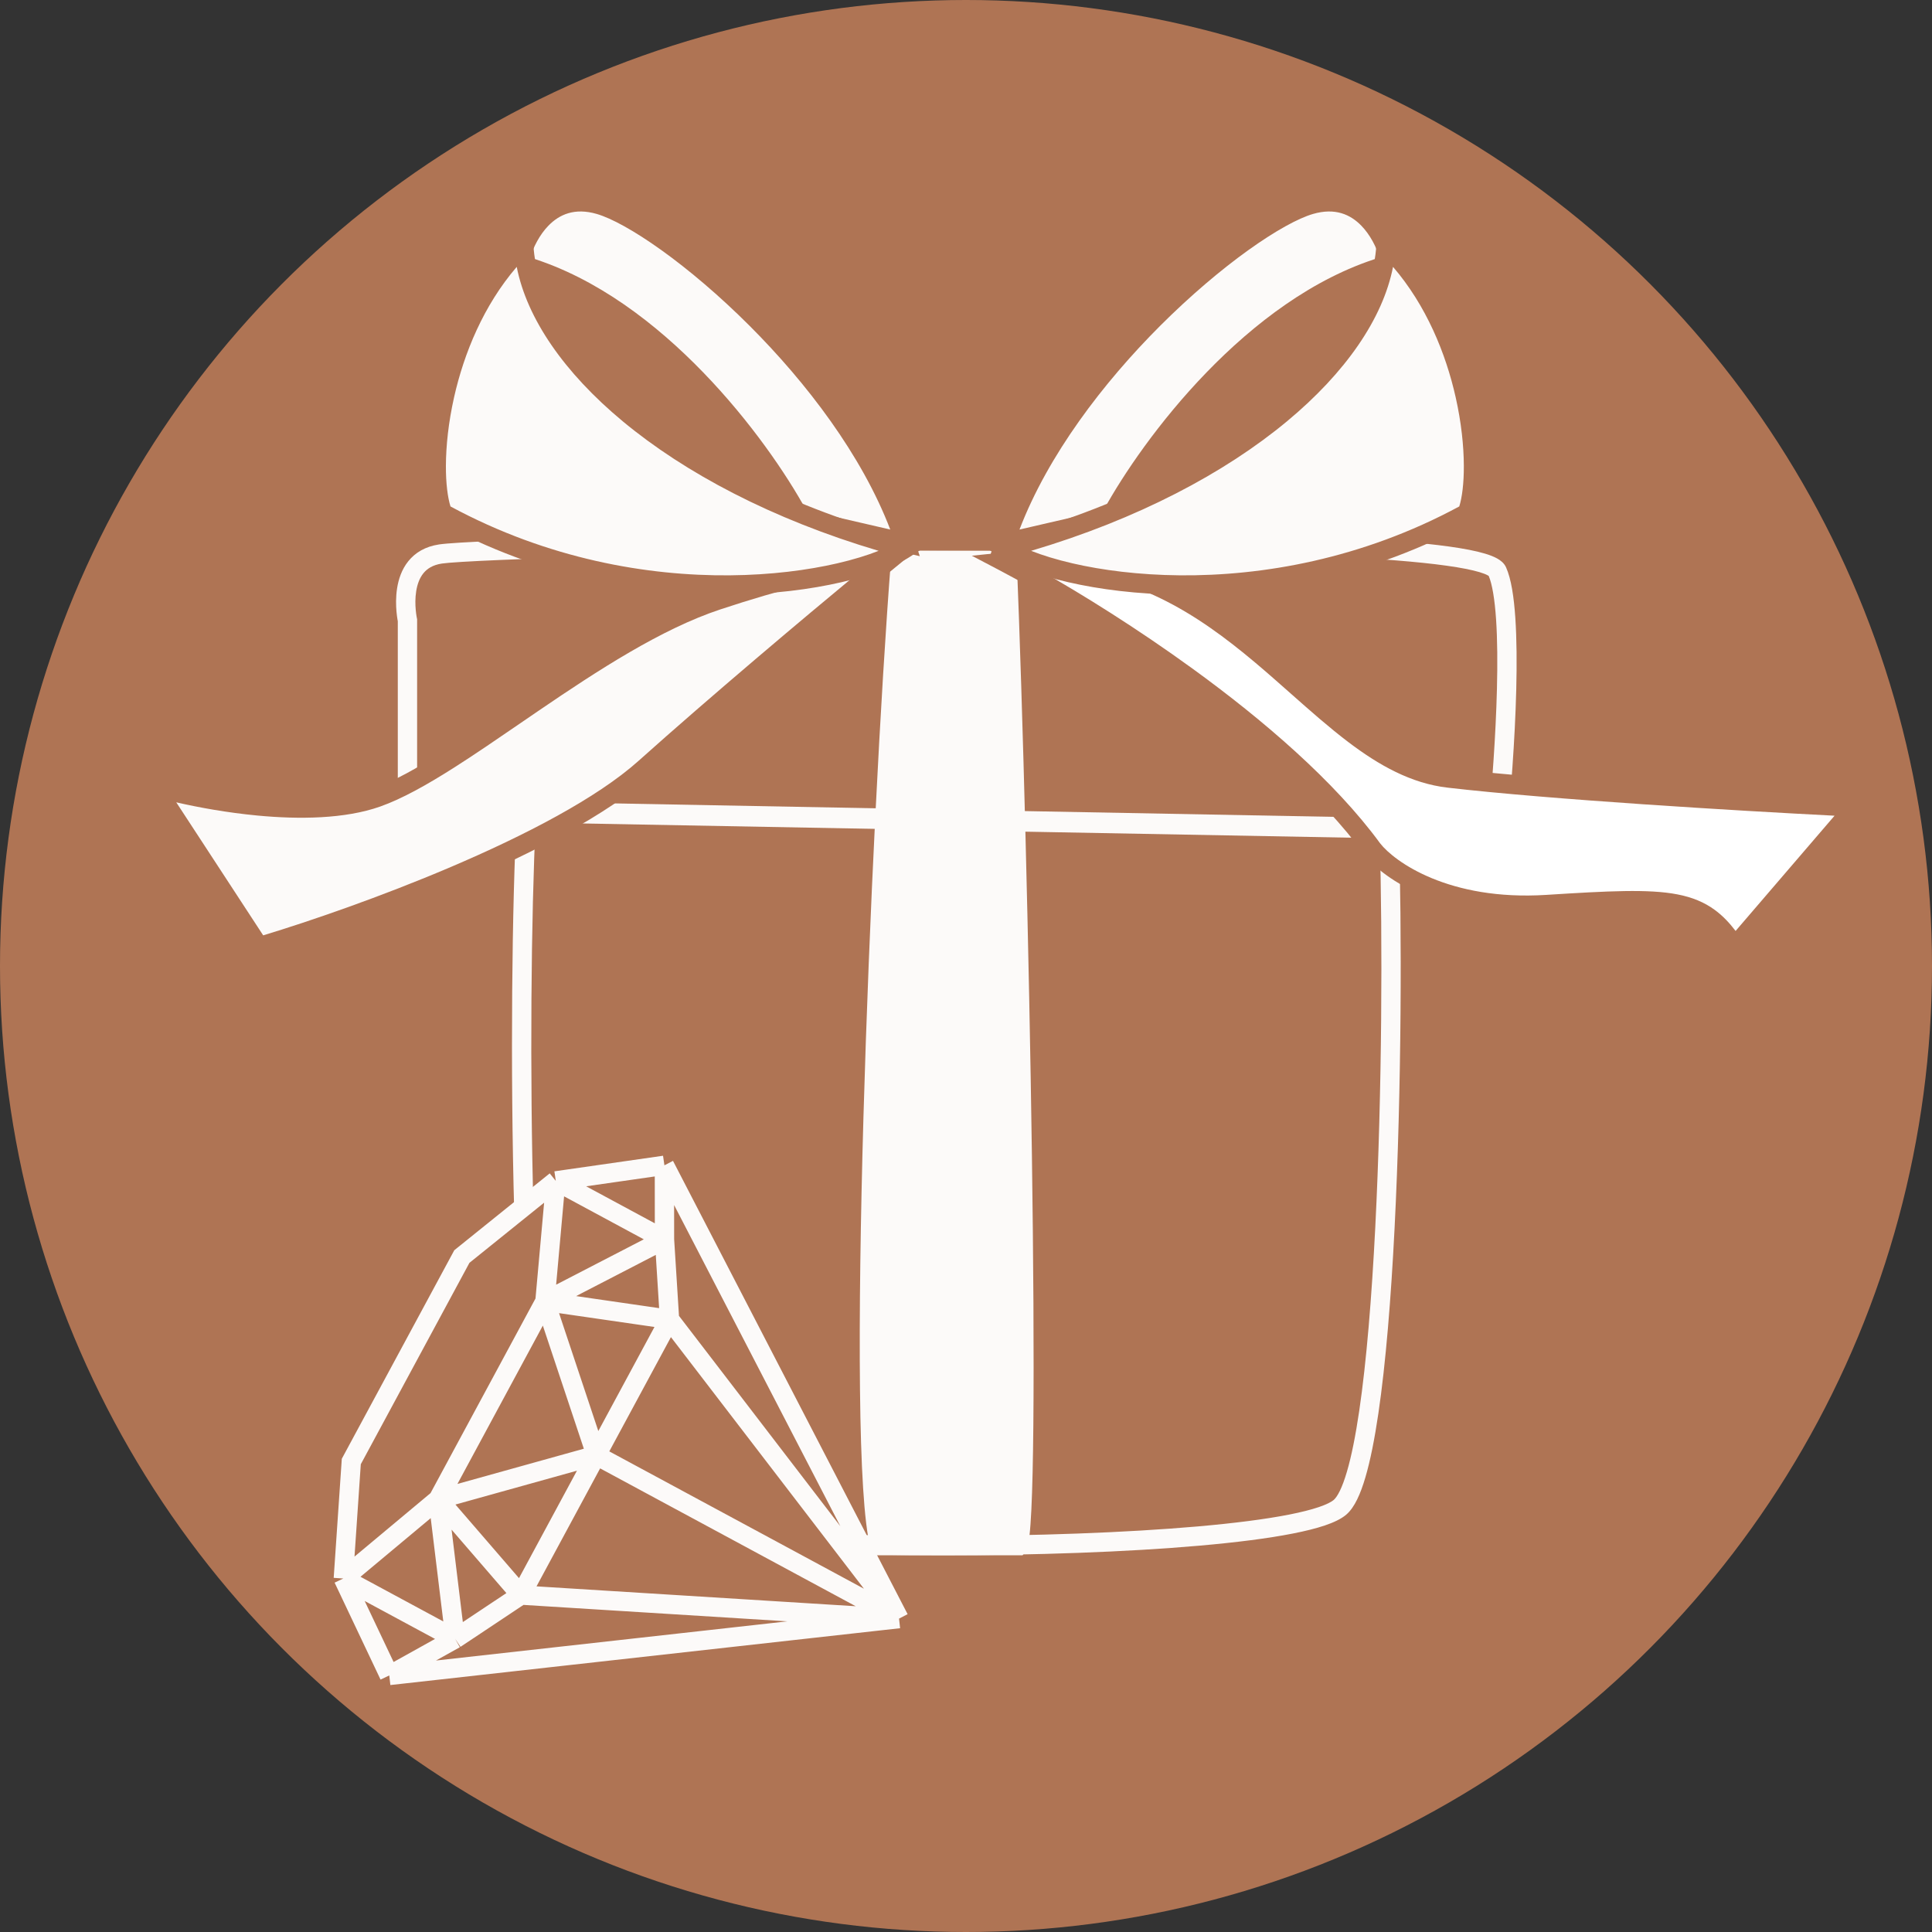 <?xml version="1.0" encoding="UTF-8"?> <svg xmlns="http://www.w3.org/2000/svg" width="100" height="100" viewBox="0 0 100 100" fill="none"><rect x="0" y="0" width="100" height="100" fill="#333333" stroke="none"/> <circle cx="50" cy="50" r="50" fill="#AF7454"></circle> <path fill-rule="evenodd" clip-rule="evenodd" d="M25.983 28.98C24.299 29.051 23.215 29.118 22.874 29.169C22.394 29.241 22.103 29.439 21.913 29.675C21.713 29.923 21.598 30.248 21.542 30.602C21.486 30.955 21.494 31.306 21.519 31.575C21.531 31.708 21.547 31.817 21.559 31.892C21.565 31.929 21.57 31.958 21.574 31.976L21.578 31.995L21.579 31.998L21.59 32.051V41.465L77.046 42.492C77.224 40.686 77.42 38.093 77.481 35.672C77.514 34.354 77.507 33.096 77.436 32.047C77.365 31.008 77.236 30.238 77.057 29.812C77.046 29.805 77.03 29.793 77.004 29.779C76.919 29.732 76.783 29.675 76.583 29.615C76.186 29.496 75.612 29.383 74.873 29.28C73.398 29.073 71.336 28.915 68.866 28.796C63.931 28.559 57.42 28.484 50.844 28.503C44.269 28.521 37.636 28.633 32.461 28.768C29.873 28.836 27.651 28.909 25.983 28.98ZM20.59 32.156C20.585 32.13 20.579 32.096 20.572 32.055C20.557 31.96 20.538 31.827 20.523 31.666C20.494 31.347 20.481 30.907 20.554 30.447C20.626 29.988 20.788 29.477 21.134 29.048C21.488 28.607 22.009 28.287 22.726 28.18C23.133 28.119 24.282 28.051 25.941 27.981C27.616 27.91 29.844 27.836 32.435 27.769C37.617 27.633 44.258 27.521 50.841 27.503C57.423 27.484 63.954 27.559 68.914 27.797C71.392 27.916 73.491 28.077 75.011 28.289C75.769 28.395 76.401 28.516 76.871 28.658C77.106 28.728 77.318 28.809 77.492 28.906C77.652 28.995 77.851 29.137 77.953 29.365C78.221 29.962 78.361 30.909 78.433 31.98C78.507 33.072 78.514 34.364 78.481 35.697C78.414 38.363 78.185 41.227 77.994 43.052L77.946 43.508L20.59 42.446V32.156Z" fill="#FCFAF9"></path> <path fill-rule="evenodd" clip-rule="evenodd" d="M26.783 41.491L72.384 42.343L72.399 42.819C72.564 48.046 72.55 56.328 72.183 63.57C72 67.191 71.728 70.563 71.343 73.169C71.151 74.471 70.93 75.595 70.672 76.469C70.544 76.906 70.403 77.291 70.247 77.609C70.094 77.921 69.91 78.203 69.68 78.399C69.412 78.627 69.02 78.806 68.575 78.957C68.119 79.111 67.558 79.25 66.916 79.376C65.632 79.629 63.979 79.837 62.091 80.003C58.313 80.335 53.552 80.5 48.818 80.5C44.085 80.5 39.367 80.335 35.677 80.003C33.833 79.837 32.234 79.628 31.013 79.375C30.403 79.249 29.875 79.108 29.453 78.952C29.048 78.801 28.675 78.613 28.44 78.355C28.253 78.148 28.113 77.854 28 77.539C27.883 77.213 27.777 76.814 27.681 76.359C27.489 75.447 27.325 74.264 27.186 72.892C26.908 70.145 26.725 66.59 26.619 62.812C26.405 55.255 26.497 46.765 26.757 41.973L26.783 41.491ZM27.73 42.509C27.492 47.341 27.412 55.495 27.618 62.783C27.725 66.552 27.907 70.079 28.181 72.791C28.319 74.149 28.478 75.291 28.66 76.152C28.751 76.584 28.845 76.934 28.941 77.202C29.041 77.481 29.127 77.624 29.18 77.682C29.246 77.754 29.427 77.876 29.801 78.014C30.158 78.147 30.632 78.275 31.216 78.396C32.383 78.638 33.939 78.842 35.766 79.007C39.418 79.335 44.104 79.5 48.818 79.5C53.533 79.5 58.263 79.335 62.004 79.007C63.875 78.842 65.488 78.638 66.724 78.395C67.342 78.273 67.855 78.144 68.255 78.009C68.666 77.87 68.912 77.74 69.032 77.638C69.112 77.569 69.223 77.427 69.349 77.17C69.472 76.919 69.594 76.591 69.713 76.186C69.952 75.377 70.165 74.304 70.354 73.023C70.731 70.463 71.001 67.128 71.184 63.52C71.539 56.522 71.563 48.546 71.414 43.326L27.73 42.509Z" fill="#FCFAF9"></path> <path d="M45.54 80C44.25 75.095 45.54 42.888 46.615 29H52.127C52.754 44.467 53.417 78.885 52.665 80H45.54Z" fill="#FCFAF9"></path> <path fill-rule="evenodd" clip-rule="evenodd" d="M46.153 28.5H52.607L52.627 28.98C52.941 36.719 53.263 49.195 53.413 59.875C53.488 65.215 53.52 70.11 53.486 73.741C53.469 75.555 53.436 77.059 53.383 78.147C53.356 78.69 53.325 79.137 53.286 79.47C53.267 79.636 53.246 79.783 53.22 79.903C53.2 79.999 53.163 80.155 53.079 80.28L52.93 80.5H45.155L45.057 80.127C44.882 79.462 44.759 78.378 44.673 77.001C44.586 75.612 44.534 73.888 44.513 71.921C44.469 67.985 44.543 63.058 44.691 57.854C44.987 47.447 45.578 35.915 46.117 28.961L46.153 28.5ZM47.079 29.5C46.551 36.476 45.98 47.715 45.69 57.883C45.543 63.08 45.469 67.993 45.512 71.909C45.534 73.868 45.585 75.573 45.671 76.939C45.74 78.05 45.831 78.913 45.941 79.5H52.275C52.281 79.457 52.287 79.409 52.293 79.356C52.327 79.055 52.358 78.634 52.384 78.099C52.436 77.03 52.47 75.542 52.486 73.731C52.52 70.112 52.489 65.226 52.413 59.889C52.266 49.433 51.954 37.257 51.647 29.5H47.079Z" fill="#FCFAF9"></path> <path d="M49.551 27C47.585 27 47.034 27.63 47 28H52C52 27.704 51.184 27 49.551 27Z" fill="#FCFAF9"></path> <path fill-rule="evenodd" clip-rule="evenodd" d="M47.319 26.919C47.804 26.663 48.523 26.5 49.551 26.5C50.438 26.5 51.132 26.691 51.619 26.946C51.861 27.072 52.062 27.219 52.21 27.375C52.337 27.509 52.5 27.729 52.5 28V28.5H46.452L46.502 27.954C46.54 27.547 46.835 27.172 47.319 26.919Z" fill="#AF7454"></path> <path d="M33.38 39.759C37.818 35.786 43.642 30.931 46 29C45.122 29 42.117 29.414 37.124 31.069C30.883 33.138 23.81 39.759 19.511 41.276C16.072 42.49 10.404 41.414 8 40.724L13.409 49C18.216 47.575 28.942 43.731 33.38 39.759Z" fill="#FCFAF9"></path> <path fill-rule="evenodd" clip-rule="evenodd" d="M44.389 29.68C42.903 29.927 40.523 30.469 37.282 31.544C34.238 32.553 30.965 34.683 27.871 36.792C27.54 37.019 27.21 37.244 26.883 37.468C25.696 38.282 24.545 39.07 23.467 39.754C22.096 40.624 20.808 41.348 19.678 41.747C17.853 42.391 15.488 42.417 13.32 42.212C11.772 42.065 10.291 41.797 9.123 41.528L13.623 48.414C16.028 47.685 19.704 46.423 23.337 44.874C27.169 43.241 30.893 41.313 33.046 39.386C36.819 36.009 41.588 31.999 44.389 29.68ZM36.967 30.594C41.977 28.933 45.042 28.5 46 28.5H47.4L46.317 29.387C43.962 31.316 38.143 36.166 33.713 40.131C31.428 42.176 27.571 44.157 23.729 45.794C19.872 47.438 15.971 48.762 13.551 49.479L13.194 49.585L6.847 39.873L8.138 40.243C9.313 40.581 11.301 41.016 13.415 41.216C15.541 41.417 17.73 41.374 19.345 40.804C20.364 40.445 21.572 39.772 22.931 38.91C23.993 38.236 25.124 37.461 26.309 36.65C26.638 36.424 26.971 36.196 27.308 35.966C30.386 33.868 33.77 31.654 36.967 30.594Z" fill="#AF7454"></path> <path d="M31.032 10.594C28.343 9.81 27.11 12.322 26.83 13.675C33.889 15.58 39.481 23.246 41.395 26.84L46.857 28.101C44.056 19.558 34.393 11.575 31.032 10.594Z" fill="#FCFAF9"></path> <path fill-rule="evenodd" clip-rule="evenodd" d="M27.438 13.331C30.895 14.395 33.962 16.757 36.4 19.277C38.863 21.821 40.721 24.565 41.727 26.404L46.08 27.409C44.599 23.541 41.744 19.809 38.8 16.865C37.225 15.29 35.635 13.951 34.236 12.948C32.825 11.937 31.647 11.295 30.891 11.075C29.744 10.74 28.951 11.1 28.385 11.682C27.925 12.156 27.613 12.785 27.438 13.331ZM27.668 10.985C28.461 10.169 29.628 9.665 31.171 10.114C32.095 10.384 33.385 11.108 34.819 12.136C36.265 13.173 37.896 14.547 39.507 16.158C42.721 19.372 45.897 23.569 47.332 27.945L47.608 28.787L41.06 27.276L40.953 27.075C40.017 25.317 38.167 22.54 35.682 19.972C33.193 17.4 30.105 15.078 26.699 14.158L26.244 14.036L26.34 13.574C26.492 12.836 26.903 11.772 27.668 10.985Z" fill="#AF7454"></path> <path d="M46.857 28.381C34.757 25.132 27.39 18.297 27.11 12.695C22.628 17.065 22.068 24.413 22.909 26.56C33.328 32.274 44.15 30.155 46.857 28.381Z" fill="#FCFAF9"></path> <path fill-rule="evenodd" clip-rule="evenodd" d="M27.554 11.564L27.609 12.67C27.739 15.272 29.532 18.263 32.87 21.036C36.195 23.797 40.994 26.289 46.987 27.898L48.065 28.188L47.131 28.799C46.383 29.289 45.134 29.771 43.55 30.136C41.956 30.503 39.987 30.76 37.779 30.779C33.363 30.817 27.965 29.904 22.668 26.999L22.509 26.911L22.443 26.742C22.199 26.12 22.076 25.185 22.08 24.1C22.085 23.003 22.22 21.711 22.526 20.352C23.135 17.638 24.43 14.61 26.761 12.337L27.554 11.564ZM23.317 26.213C28.385 28.95 33.541 29.815 37.771 29.779C39.909 29.76 41.804 29.512 43.326 29.161C44.176 28.965 44.899 28.74 45.477 28.511C39.945 26.87 35.447 24.475 32.231 21.805C29.206 19.292 27.27 16.493 26.746 13.813C25.032 15.805 24.015 18.282 23.501 20.571C23.211 21.863 23.084 23.083 23.08 24.104C23.076 25.022 23.172 25.747 23.317 26.213Z" fill="#AF7454"></path> <path d="M71.038 43.955C66.413 37.627 56.419 31.409 52 29.091C63.846 27.864 67.936 39.455 74.987 40.273C80.628 40.927 91.346 41.545 96 41.773L89.795 49C88.103 46.409 86.551 46.409 80.064 46.818C74.874 47.145 71.885 45.045 71.038 43.955Z" fill="white"></path> <path fill-rule="evenodd" clip-rule="evenodd" d="M70.388 37.609C71.92 38.771 73.412 39.587 75.044 39.776C80.667 40.428 91.369 41.046 96.024 41.273L97.045 41.323L89.74 49.831L89.376 49.273C88.971 48.653 88.595 48.22 88.175 47.911C87.761 47.605 87.278 47.4 86.632 47.275C85.3 47.017 83.367 47.111 80.095 47.317C74.765 47.653 71.605 45.502 70.643 44.261L70.639 44.255L70.635 44.25C68.368 41.149 64.763 38.049 61.148 35.424C57.539 32.804 53.957 30.682 51.767 29.534L50.301 28.764L51.948 28.594C58.074 27.959 62.192 30.655 65.613 33.532C66.28 34.093 66.91 34.651 67.522 35.193C68.501 36.06 69.433 36.885 70.388 37.609ZM53.791 29.5C55.97 30.732 58.844 32.516 61.735 34.615C65.376 37.258 69.078 40.429 71.437 43.653C72.174 44.597 74.992 46.637 80.032 46.319C83.248 46.116 85.334 46.005 86.822 46.293C87.586 46.441 88.214 46.696 88.769 47.106C89.164 47.398 89.508 47.757 89.834 48.186L94.956 42.221C89.9 41.962 80.208 41.382 74.929 40.769C73.036 40.55 71.372 39.61 69.784 38.406C68.806 37.665 67.817 36.79 66.81 35.899C66.204 35.362 65.591 34.82 64.97 34.297C61.973 31.777 58.574 29.521 53.791 29.5Z" fill="#AF7454"></path> <path d="M67.817 10.594C70.506 9.81 71.739 12.322 72.019 13.675C64.96 15.58 59.367 23.246 57.453 26.84L51.991 28.101C54.792 19.558 64.456 11.575 67.817 10.594Z" fill="#FCFAF9"></path> <path fill-rule="evenodd" clip-rule="evenodd" d="M71.411 13.331C67.954 14.395 64.887 16.757 62.448 19.277C59.986 21.821 58.128 24.565 57.122 26.404L52.769 27.409C54.25 23.541 57.105 19.809 60.048 16.865C61.624 15.29 63.214 13.951 64.612 12.948C66.023 11.937 67.202 11.295 67.958 11.075C69.104 10.74 69.898 11.1 70.463 11.682C70.924 12.156 71.235 12.785 71.411 13.331ZM71.181 10.985C70.388 10.169 69.22 9.665 67.678 10.114C66.754 10.384 65.463 11.108 64.03 12.136C62.584 13.173 60.952 14.547 59.341 16.158C56.127 19.372 52.952 23.569 51.517 27.945L51.241 28.787L57.788 27.276L57.895 27.075C58.832 25.317 60.682 22.54 63.167 19.972C65.656 17.4 68.743 15.078 72.15 14.158L72.605 14.036L72.509 13.574C72.356 12.836 71.945 11.772 71.181 10.985Z" fill="#AF7454"></path> <path d="M51.991 28.381C64.092 25.132 71.459 18.297 71.739 12.695C76.22 17.065 76.781 24.413 75.94 26.56C65.52 32.274 54.699 30.155 51.991 28.381Z" fill="#FCFAF9"></path> <path fill-rule="evenodd" clip-rule="evenodd" d="M71.295 11.564L71.239 12.67C71.109 15.272 69.317 18.263 65.978 21.036C62.654 23.797 57.855 26.289 51.862 27.898L50.784 28.188L51.717 28.799C52.465 29.289 53.714 29.771 55.298 30.136C56.893 30.503 58.861 30.76 61.069 30.779C65.486 30.817 70.883 29.904 76.181 26.999L76.34 26.911L76.406 26.742C76.65 26.12 76.773 25.185 76.768 24.1C76.764 23.003 76.628 21.711 76.323 20.352C75.714 17.638 74.419 14.61 72.088 12.337L71.295 11.564ZM75.532 26.213C70.463 28.95 65.308 29.815 61.078 29.779C58.94 29.76 57.044 29.512 55.523 29.161C54.673 28.965 53.95 28.74 53.371 28.511C58.904 26.87 63.402 24.475 66.617 21.805C69.643 19.292 71.579 16.493 72.103 13.813C73.817 15.805 74.834 18.282 75.347 20.571C75.637 21.863 75.764 23.083 75.768 24.104C75.772 25.022 75.677 25.747 75.532 26.213Z" fill="#AF7454"></path> <path d="M45.5 81.5L34 60L26.5 63V81.5H45.5Z" fill="#AF7454"></path> <path d="M20.149 86.721L17.771 81.703M20.149 86.721L23.558 84.824M20.149 86.721L46.534 83.779M17.771 81.703L18.183 75.648L23.906 65.038L28.767 61.123M17.771 81.703L22.679 77.605M17.771 81.703L23.558 84.824M28.767 61.123L28.206 67.357M28.767 61.123L34.39 60.316M28.767 61.123L34.394 64.157M28.206 67.357L22.679 77.605M28.206 67.357L34.394 64.157M28.206 67.357L34.654 68.292M28.206 67.357L30.86 75.326M22.679 77.605L23.558 84.824M22.679 77.605L30.86 75.326M22.679 77.605L26.959 82.56M23.558 84.824L26.959 82.56M34.39 60.316L34.394 64.157M34.39 60.316L46.534 83.779M34.394 64.157L34.654 68.292M34.654 68.292L30.86 75.326M34.654 68.292L46.534 83.779M30.86 75.326L26.959 82.56M30.86 75.326L46.534 83.779M26.959 82.56L46.534 83.779" stroke="#FCFAF9"></path> </svg> 